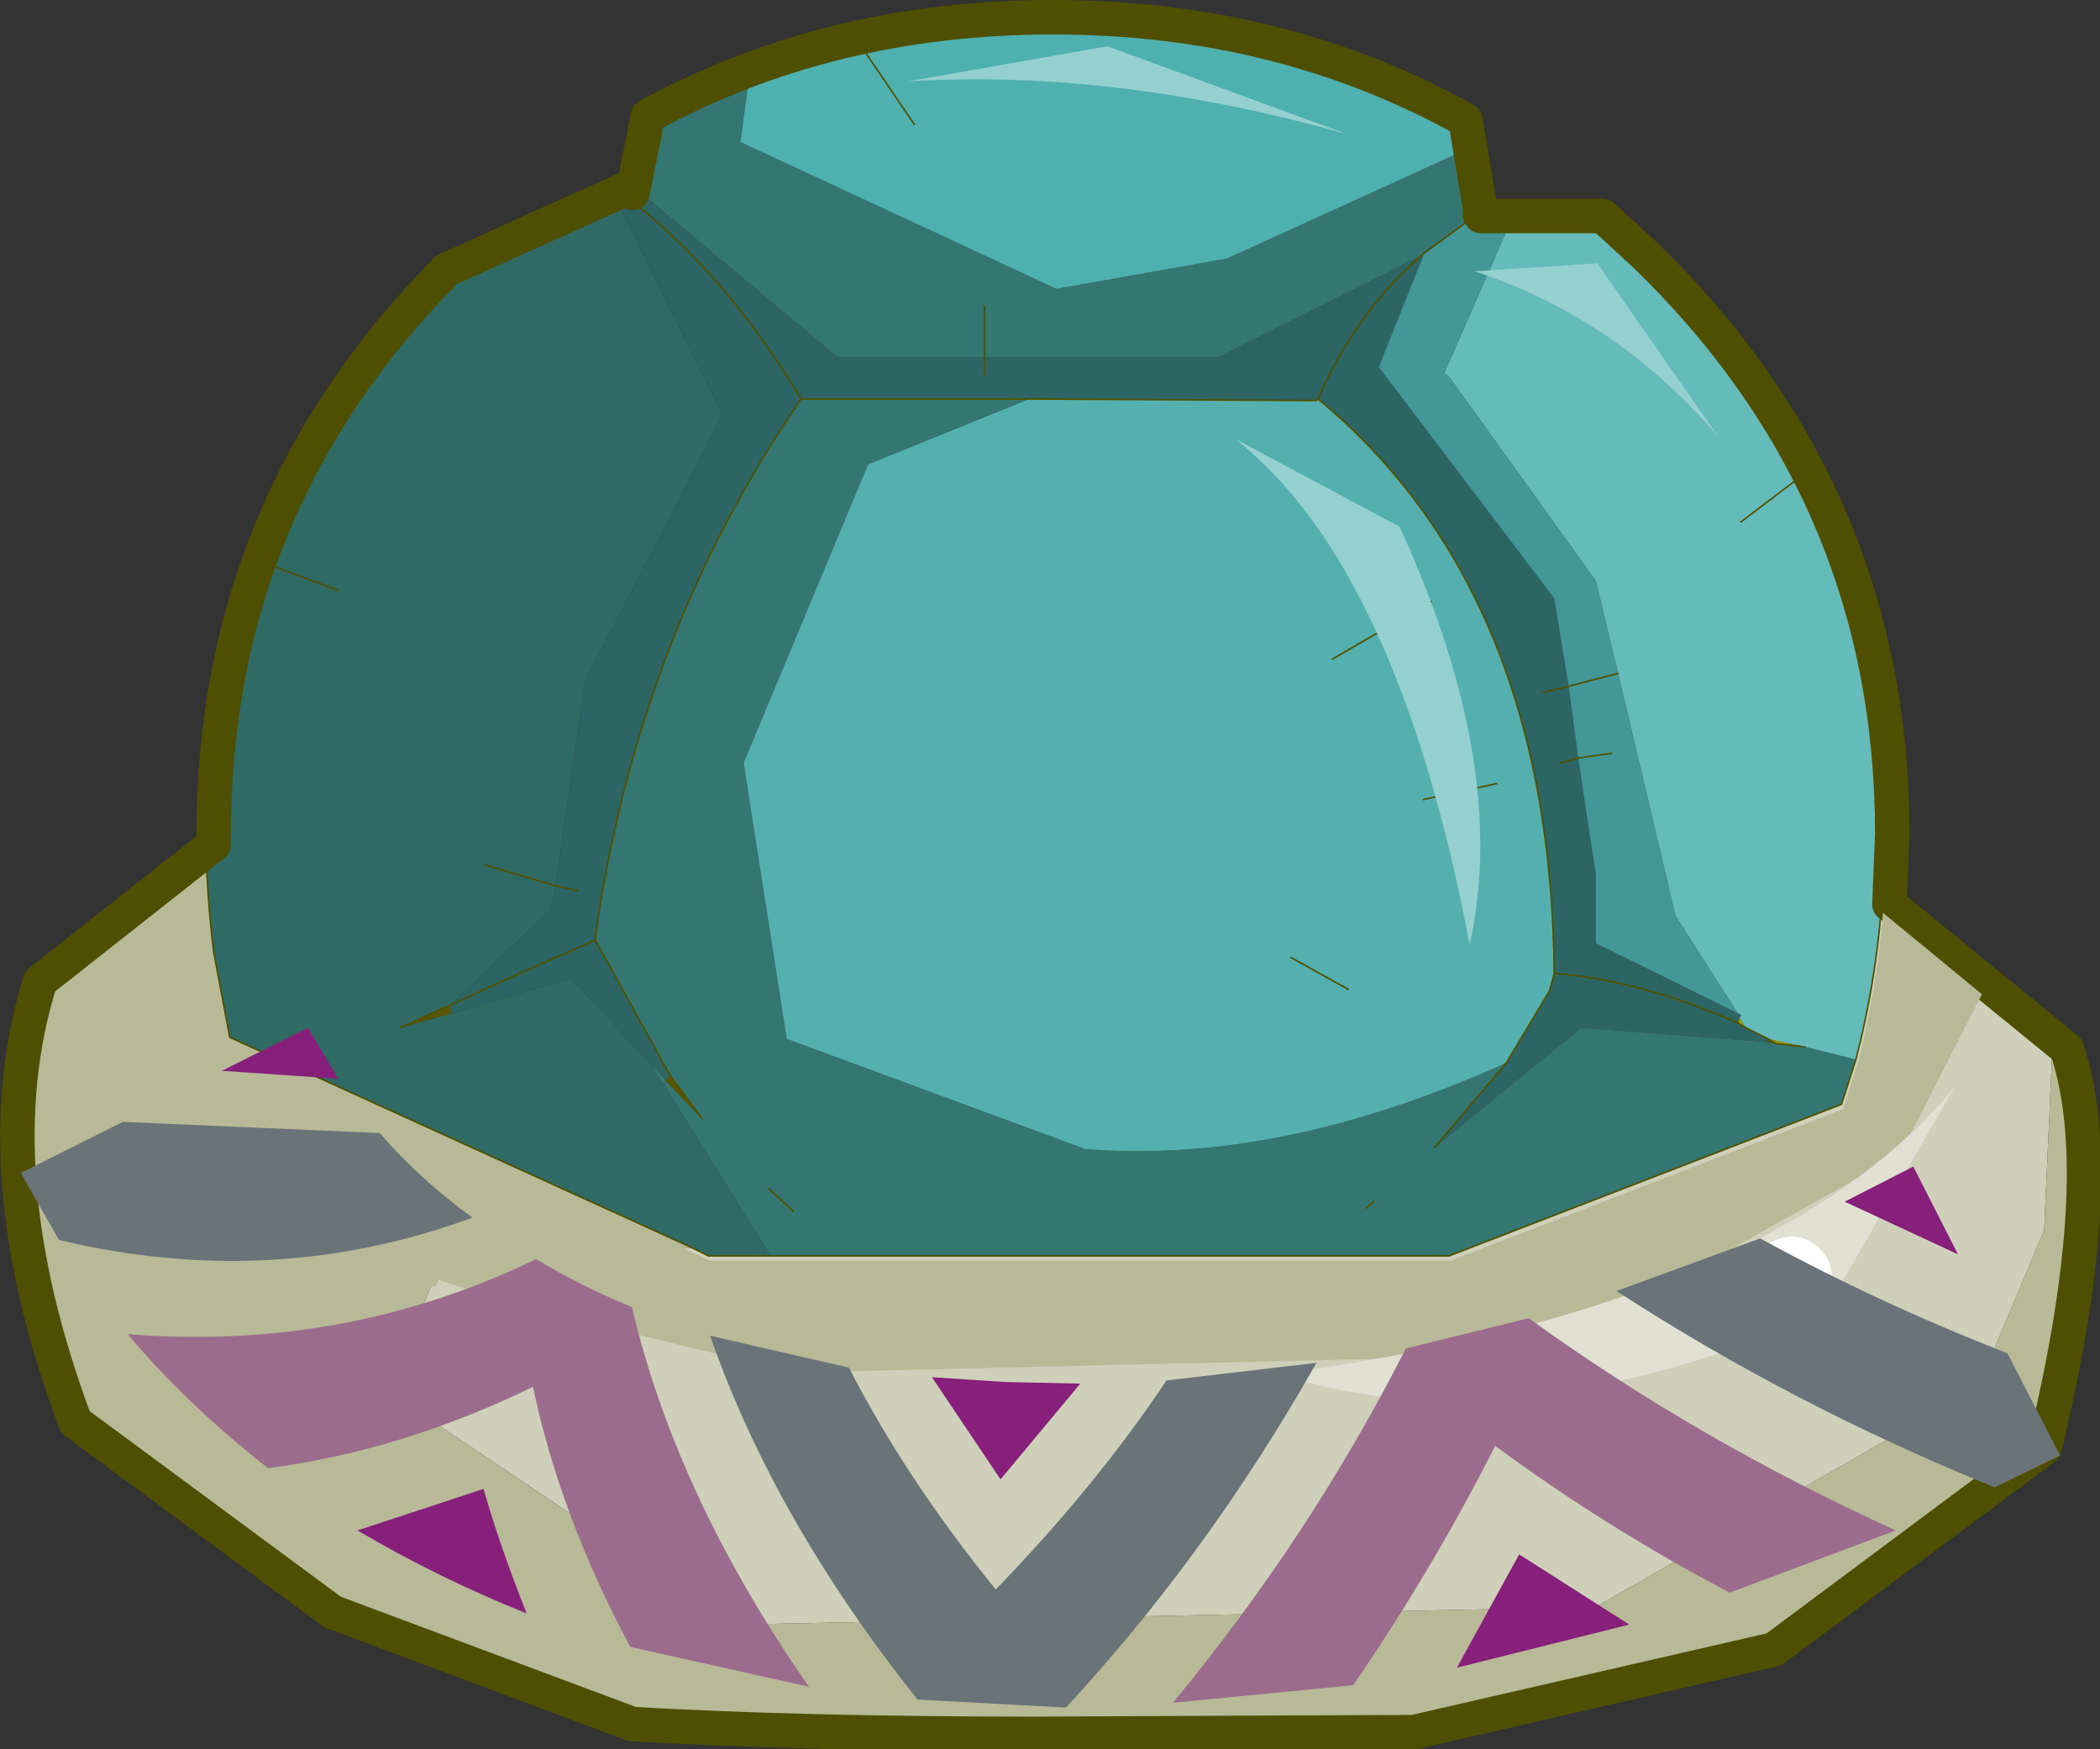 <?xml version="1.0"?>
<svg xmlns="http://www.w3.org/2000/svg" xmlns:xlink="http://www.w3.org/1999/xlink" width="65.8px" height="54.8px"><rect width="100%" height="100%" fill="#333333" stroke="none"/><g transform="matrix(1, 0, 0, 1, -21.75, -20.5)"><use xlink:href="#object-0" width="64.75" height="53.8" transform="matrix(1, 0, 0, 1, 22.05, 21.15)"/><use xlink:href="#object-1" width="182.9" height="152.4" transform="matrix(0.36, 0, 0, 0.36, 21.75, 20.5)"/><use xlink:href="#object-2" width="51.75" height="42.45" transform="matrix(1, 0, 0, 1, 32.1, 21.95)"/><use xlink:href="#object-3" width="63.9" height="21.3" transform="matrix(1, 0, 0, 1, 22.4, 52.7)"/></g><defs><g transform="matrix(1, 0, 0, 1, -22.05, -21.15)" id="object-0"><path fill-rule="evenodd" fill="#65baba" stroke="none" d="M69.1 27.4L71.75 27.4L73.1 28.65Q76.25 31.75 78.15 35.35L78.15 35.45Q80.8 40.55 80.8 46.75L80.7 48.95Q80.5 51.4 79.9 53.7L78.3 53.3L77.15 53.05L76.45 52.7L76.25 52.4L76.3 52.3L76.2 52.25L74.25 49.2L72.45 41.6L71.75 38.7L67.15 32.3L67 32.2L69.1 27.4M76.3 36.85L78.15 35.45L76.3 36.85"/><path fill-rule="evenodd" fill="#cfd0b9" stroke="none" d="M80.7 48.95L86.15 53.4L86.05 53.5L85.8 59.05L83.65 64.15L83.5 64.1L71.75 70.85L44.8 71.4L33.85 64.05L35.85 59.45L43.45 59.6L43.95 59.85L45.9 59.85L67.15 59.85L79.45 55.1L79.9 53.7Q80.5 51.4 80.7 48.95"/><path fill-rule="evenodd" fill="#cfd0c6" stroke="none" d="M86.15 53.4L86.25 53.5L86.05 53.5L86.15 53.4"/><path fill-rule="evenodd" fill="#b7b997" stroke="none" d="M86.25 53.5Q87.6 57.5 85.55 66L77.1 72.3L65.8 74.9L53.85 74.95L41.35 74.6L31.95 71.1L23.9 65.2Q20.9 57.25 22.8 51.35L28.2 47.05Q28.25 48.75 28.45 50.35L28.95 53L43.45 59.6L35.85 59.45L33.85 64.05L44.8 71.4L71.75 70.85L83.5 64.1L83.65 64.15L85.8 59.05L86.05 53.5L86.25 53.5"/><path fill-rule="evenodd" fill="#2f6a65" stroke="none" d="M28.2 47.05L28.2 46.75Q28.2 42.1 29.7 38.05L30.2 38.2L29.7 37.95Q31.5 33.1 35.5 29.1L41 26.6L41 26.65L44.4 33.5L40.1 41.8L39.15 48.25L39 49L35.85 52L35.7 52.05L34.3 52.7L35.9 52.25L39.65 51.15L42.15 53.85L42.5 54.4L45.9 59.85L43.95 59.85L43.45 59.6L28.95 53L28.45 50.35Q28.25 48.75 28.2 47.05M32.35 39L30.2 38.2L32.35 39M36.95 47.6L39.15 48.25L36.95 47.6"/><path fill-rule="evenodd" fill="#347675" stroke="none" d="M29.7 38.05L29.7 37.95L30.2 38.2L29.7 38.05"/><path fill-rule="evenodd" fill="#999900" stroke="none" d="M41 26.6L41.2 26.5L41 26.65L41 26.6M76.25 52.4L76.45 52.7L76.2 52.55L76.25 52.4M77.15 53.05L78.3 53.3L77.4 53.2L77.15 53.05M66.35 28.45L66.35 28.5L66.3 28.5L66.35 28.45"/><path fill-rule="evenodd" fill="#2d6464" stroke="none" d="M41.2 26.5L41.35 26.65L41.4 26.3L41.55 26.3L48 31.7L52.6 31.7L59.9 31.7L66.3 28.5L66.35 28.5L64.95 32L70.45 39.25L70.9 42L70.1 42.2L70.9 42L71.2 44.25L70.65 44.4L71.2 44.25L71.75 47.9L71.75 50.05L76.2 52.25L76.3 52.3L76.25 52.4L76.2 52.55Q73.15 51.2 70.45 51Q70.35 39.05 63.05 33Q64.25 30.25 66.3 28.5Q64.25 30.25 63.05 33L63 33.05L54 33L46.85 33Q44.45 29 41.35 26.65Q44.45 29 46.85 33Q41.7 40.5 40.4 49.9L40.4 49.95L42.75 54.2L42.6 54.35L42.15 53.85L39.65 51.15L35.9 52.25L35.85 52L39 49L39.15 48.25L40.1 41.8L44.4 33.5L41 26.65L41.2 26.5M76.45 52.7L77.15 53.05L77.15 53.15L71.3 52.7L66.7 56.45L68.95 53.8L70.3 51.55L70.45 51Q73.15 51.2 76.2 52.55L76.45 52.7M52.6 32.25L52.6 31.7L52.6 32.25M39.85 48.4L39.15 48.25L39.85 48.4M40.4 49.95L39.85 50.2L37.8 51.1L35.85 52L37.8 51.1L39.85 50.2L40.4 49.95"/><path fill-rule="evenodd" fill="#347671" stroke="none" d="M41.4 26.3L41.85 24.25Q43.5 23.35 45.25 22.7L44.95 24.95L54.85 29.55L60.2 28.6L67.55 25.25L67.9 27.35L67.85 27.35L66.35 28.45L66.3 28.5L59.9 31.7L52.6 31.7L52.6 30.1L52.6 31.7L48 31.7L41.55 26.3L41.4 26.3M78.3 53.3L79.9 53.7L79.45 55.1L67.15 59.85L45.9 59.85L42.5 54.4L42.6 54.35L43.75 55.55L42.75 54.2L40.4 49.95L40.4 49.9Q41.7 40.5 46.85 33L54 33L48.95 35.05L45.05 44.4L46.4 53.05L55.75 56.5Q61.85 57 68.95 53.8L66.7 56.45L71.3 52.7L77.15 53.15L77.4 53.2L78.3 53.3M46.6 58.45L45.85 57.75L46.6 58.45M64.55 58.35L64.8 58.15L64.55 58.35"/><path fill-rule="evenodd" fill="#4eb1b0" stroke="none" d="M45.25 22.7Q46.85 22.1 48.6 21.75L54.5 21.15Q61.65 21.15 67.4 24.4L67.55 25.25L60.2 28.6L54.85 29.55L44.95 24.95L45.25 22.7M50.4 24.4L48.6 21.75L50.4 24.4"/><path fill-rule="evenodd" fill="#439897" stroke="none" d="M67.9 27.4L69.1 27.4L67 32.2L67.15 32.3L71.75 38.7L72.45 41.6L74.25 49.2L76.2 52.25L71.75 50.05L71.75 47.9L71.2 44.25L70.9 42L70.45 39.25L64.95 32L66.35 28.5L66.35 28.45L67.85 27.35L67.9 27.4M72.45 41.6L70.9 42L72.45 41.6M72.25 44.1L71.2 44.25L72.25 44.1"/><path fill-rule="evenodd" fill="#53b0af" stroke="none" d="M63.05 33Q70.35 39.05 70.45 51L70.3 51.55L68.95 53.8Q61.85 57 55.75 56.5L46.4 53.05L45.05 44.4L48.95 35.05L54 33L63 33.05L63.05 33M63.5 41.15L66.6 39.35L63.5 41.15M66.35 45.55L68.65 45.05L66.35 45.55M64 51.5L62.2 50.5L64 51.5"/><path fill-rule="evenodd" fill="#575700" stroke="none" d="M42.75 54.2L43.75 55.55L42.6 54.35L42.75 54.2M35.9 52.25L34.3 52.7L35.7 52.05L35.85 52L35.9 52.25M77.4 53.2L77.15 53.15L77.15 53.05L77.4 53.2"/><path fill-rule="evenodd" fill="#398080" stroke="none" d="M42.6 54.35L42.5 54.4L42.15 53.85L42.6 54.35"/><path fill="none" stroke="#515100" stroke-width="0.05" stroke-linecap="round" stroke-linejoin="round" d="M69.1 27.4L71.75 27.4L73.1 28.65Q76.25 31.75 78.15 35.35L78.15 35.45Q80.8 40.55 80.8 46.75L80.7 48.95L86.15 53.4L86.25 53.5Q87.6 57.5 85.55 66L77.1 72.3L65.8 74.9L53.85 74.95L41.35 74.6L31.95 71.1L23.9 65.2Q20.9 57.25 22.8 51.35L28.2 47.05L28.2 46.75Q28.2 42.1 29.7 38.05L29.7 37.95Q31.5 33.1 35.5 29.1L41 26.6L41.2 26.5L41.35 26.65L41.4 26.3L41.85 24.25Q43.5 23.35 45.25 22.7Q46.85 22.1 48.6 21.75L54.5 21.15Q61.65 21.15 67.4 24.4L67.55 25.25L67.9 27.35L67.9 27.4L69.1 27.4M76.45 52.7L77.15 53.05L77.4 53.2L78.3 53.3M79.9 53.7Q80.5 51.4 80.7 48.95M67.85 27.35L67.9 27.35M67.85 27.35L66.35 28.45L66.3 28.5Q64.25 30.25 63.05 33Q70.35 39.05 70.45 51Q73.15 51.2 76.2 52.55L76.45 52.7M70.9 42L72.45 41.6M63.05 33L63 33.05L54 33L46.85 33Q44.45 29 41.35 26.65M68.95 53.8L70.3 51.55L70.45 51M52.6 31.7L52.6 32.25M66.6 39.35L63.5 41.15M78.15 35.45L76.3 36.85M70.9 42L70.1 42.2M71.2 44.25L72.25 44.1M70.65 44.4L71.2 44.25M68.65 45.05L66.35 45.55M30.2 38.2L32.35 39M52.6 31.7L52.6 30.1M39.15 48.25L39.85 48.4M46.85 33Q41.7 40.5 40.4 49.9L40.4 49.95L42.75 54.2L43.75 55.55M45.9 59.85L67.15 59.85L79.45 55.1L79.9 53.7M48.6 21.75L50.4 24.4M39.15 48.25L36.95 47.6M35.85 52L37.8 51.1L39.85 50.2L40.4 49.95M45.85 57.75L46.6 58.45M34.3 52.7L35.7 52.05L35.85 52M43.45 59.6L43.95 59.85L45.9 59.85M28.2 47.05Q28.25 48.75 28.45 50.35L28.95 53L43.45 59.6M66.7 56.45L68.95 53.8M62.2 50.5L64 51.5M64.8 58.15L64.55 58.35"/></g><g transform="matrix(1, 0, 0, 1, 91.45, 76.2)" id="object-1"><path fill="none" stroke="#4f4f01" stroke-width="3" stroke-linecap="round" stroke-linejoin="round" d="M48.05 -57.4L37.45 -57.4L37.35 -57.55L37.45 -57.6L36.1 -65.75Q20.05 -74.7 0.2 -74.7Q-19.25 -74.7 -35.05 -66.1L-36.4 -59.4L-36.75 -59.85Q-44.7 -56.3 -52.6 -52.7Q-72.85 -32.25 -72.85 -3.65L-72.85 -2.7L-87.95 9.2Q-93.1 25.6 -84.9 47.55L-62.5 64.1L-36.4 73.85Q-21.55 74.7 -1.55 74.7L31.6 74.55L62.95 67.35L86.5 49.8Q92.2 26.3 88.45 15.1L73 2.5L73.25 -3.65Q73.25 -33.1 51.85 -53.9L48.05 -57.4"/></g><g transform="matrix(1, 0, 0, 1, -32.1, -21.95)" id="object-2"><path fill-rule="evenodd" fill="#95d0d0" stroke="none" d="M67.8 50.1Q65.55 38.25 60.45 34.25L65.6 37Q69.05 44.5 67.8 50.1"/><path fill-rule="evenodd" fill="#95d0d0" stroke="none" d="M63.95 24.7Q56.65 22.65 50.2 23.05L56.45 21.95L63.95 24.7"/><path fill-rule="evenodd" fill="#95d0d0" stroke="none" d="M71.8 28.75L75.6 34.2Q72.4 30.45 67.95 29L71.8 28.75"/><path fill-rule="evenodd" fill="#b7b997" stroke="none" d="M79.5 55.25L79.95 53.85Q80.55 51.55 80.75 49.1L83.85 51.65L81.3 56.65L70.1 62.95L46.7 63.5Q38.25 61.55 35.5 60.6L35.4 60.8L32.1 60.8L32.1 54.55L44 60L67.2 60L79.5 55.25"/><path fill-rule="evenodd" fill="#e0e1d2" stroke="none" d="M61.85 63.55Q77.3 61.45 83 54.55L78.9 61.65Q68.95 65.9 61.85 63.55"/><path fill-rule="evenodd" fill="#ffffff" stroke="none" d="M77 61.35Q76.65 61 76.65 60.5Q76.65 60 77 59.6Q77.4 59.25 77.9 59.25Q78.4 59.25 78.75 59.6Q79.15 60 79.15 60.5Q79.15 61 78.75 61.35Q78.4 61.75 77.9 61.75Q77.4 61.75 77 61.35"/></g><g transform="matrix(1, 0, 0, 1, 0, 0)" id="object-3"><path fill-rule="evenodd" fill="#87207a" stroke="none" d="M33.2 11.15L30.7 14.15L28.55 10.95L30.85 11.1L33.2 11.15M50.4 18.7L45 20.05L46.95 16.5L50.4 18.7M57.15 5.45L59.3 4.35L60.7 7.1L57.15 5.45M9.95 1.6L6.3 1.35L9 0L9.95 1.6M15.85 18.35Q13.1 17.25 10.55 15.75L14.5 14.45Q15 16.2 15.85 18.35"/><path fill-rule="evenodd" fill="#6a7478" stroke="none" d="M25.95 10.65Q27.75 14.15 30.55 17.6Q33.7 14.35 35.9 11.05L40.6 10.5Q37.2 16.5 32.75 21.3L28.1 21.05Q23.6 15.4 21.6 9.65L25.95 10.65M63.9 13.4L61.85 14.4Q55.55 11.85 50 8.25L54.5 6.6Q58.15 8.6 62.25 10.2L63.9 13.4M1.2 6.65L0 4.55L3.2 2.95L11.25 3.3Q12.45 4.7 14.15 5.95Q7.9 8.25 1.2 6.65"/><path fill-rule="evenodd" fill="#9c6c8c" stroke="none" d="M16.15 7.25Q17.55 8.1 19.15 8.75Q20.55 14.7 24.7 20.65L19.1 19.4Q16.9 15.3 16.05 11.25Q11.95 13.25 7.75 13.8Q5.2 11.8 3.35 9.6Q10.15 10.15 16.15 7.25M41.75 20.6L36.1 21.15Q40.4 15.95 43.4 10.05L47.25 9.1Q52.5 12.9 58.75 15.75L53.55 17.7Q49.65 15.65 46.2 13.1Q44.25 16.95 41.75 20.6"/></g></defs></svg>

